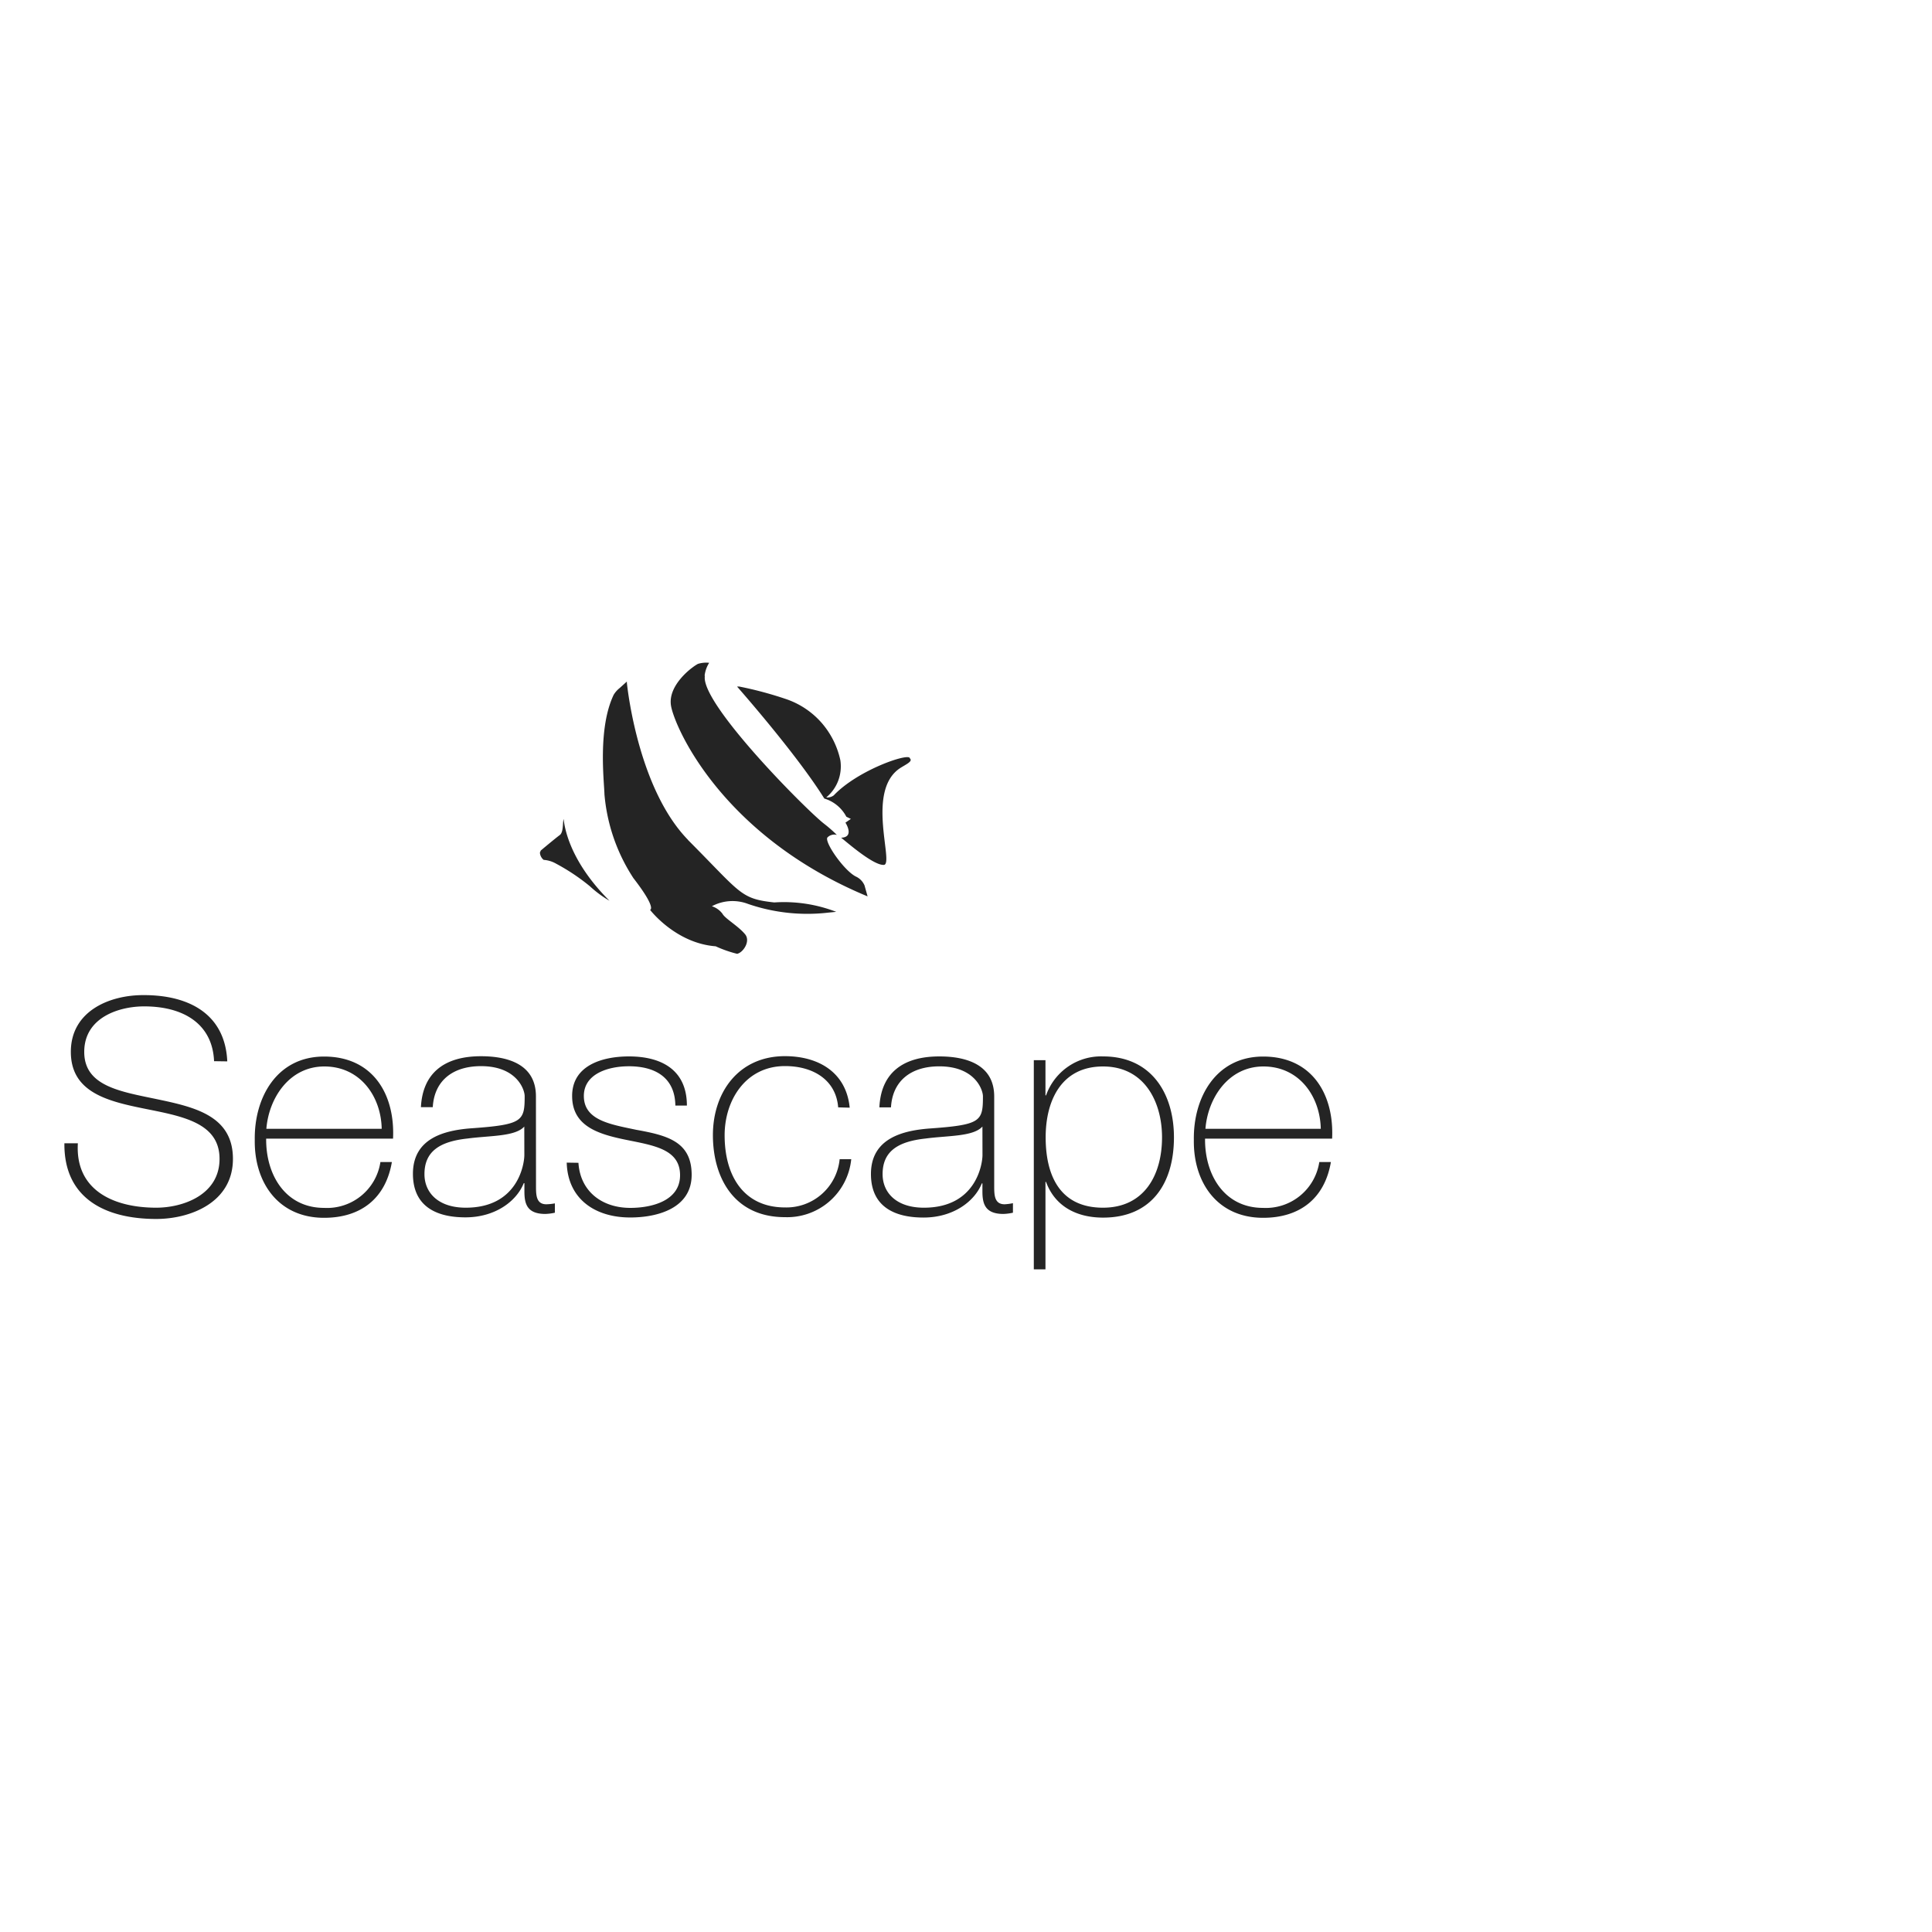 <svg xmlns="http://www.w3.org/2000/svg" viewBox="0 0 300 300"><defs><style>.a{fill:#242424;}</style></defs><path class="a" d="M187.18,175.28c.37-4.75,3.55-9.68,9-9.68,5.59,0,8.81,4.67,8.91,9.68Zm19.67,1.53c.33-6.83-3.09-12.75-10.71-12.75-7.35,0-10.86,6.38-10.76,12.94-.1,6.6,3.64,12.1,10.76,12.1,5.78,0,9.57-3.08,10.52-8.66h-1.8a8.4,8.4,0,0,1-8.74,7.12c-6,0-9.06-5.12-9-10.75Zm-44.51-12.19h-1.81V197.1h1.81V183.53h.09c1.42,3.86,4.83,5.54,8.86,5.54,7.44,0,11-5.22,11-12.47,0-6.75-3.47-12.56-11-12.56a9,9,0,0,0-5.42,1.57,9.1,9.1,0,0,0-3.44,4.48h-.09Zm8.94,22.91c-6.87,0-8.91-5.25-8.91-10.93s2.42-11,8.91-11,9.16,5.58,9.16,11C180.44,182.51,177.64,187.53,171.28,187.53Zm-16.9-17.26c0-4.93-4.27-6.23-8.53-6.23-5.74,0-9.06,2.65-9.3,7.91h1.8c.24-4.14,3.13-6.37,7.5-6.37,5.54,0,6.78,3.63,6.78,4.66,0,3.91-.33,4.43-8.39,5-4,.32-9,1.49-9,7.06,0,5,3.56,6.76,8.16,6.76s7.92-2.47,9.06-5.31h.09V185c0,1.95.43,3.5,3.27,3.5a8.11,8.11,0,0,0,1.47-.19v-1.48A8.45,8.45,0,0,1,156,187c-1.62,0-1.62-1.49-1.62-2.88Zm-1.82,9.09c0,1.26-.9,8.17-9.1,8.17-4.27,0-6.41-2.33-6.41-5.21,0-3.57,2.41-5.07,6.68-5.53,3.5-.47,7.39-.28,8.82-1.86ZM131.94,172c-.53-5.45-4.79-8-10.06-8-7.2,0-11.18,5.63-11.18,12.26S114,189,121.88,189a10,10,0,0,0,10.3-9h-1.8a8.31,8.31,0,0,1-8.48,7.49c-6.3,0-9.38-4.74-9.38-11.21,0-5.44,3.27-10.74,9.38-10.74,4.41,0,7.92,2.18,8.25,6.41ZM88,180.53c.15,5.58,4.32,8.52,9.87,8.52,4.27,0,9.53-1.45,9.53-6.62s-3.79-6.13-8.63-7c-3.94-.84-8.11-1.45-8.11-5.25,0-3.4,3.7-4.61,7-4.61,4.08,0,7.15,1.75,7.21,6.1h1.79c0-5.45-3.83-7.63-9-7.63-4.13,0-8.82,1.39-8.82,6.14S93,176.13,97.26,177s8.34,1.44,8.34,5.49-4.55,5.07-7.72,5.07c-4.41,0-7.78-2.56-8.06-7Zm-4.78-10.29c0-4.93-4.27-6.23-8.53-6.23-5.74,0-9.06,2.65-9.33,7.91H67.2c.24-4.14,3.13-6.37,7.49-6.37,5.55,0,6.78,3.63,6.78,4.66,0,3.91-.34,4.43-8.4,5-4,.32-8.95,1.49-8.95,7.06,0,5,3.55,6.76,8.15,6.76s7.92-2.47,9.06-5.31h.1V185c0,1.95.42,3.5,3.26,3.5a8,8,0,0,0,1.47-.19v-1.45a8.32,8.32,0,0,1-1.32.14c-1.61,0-1.61-1.49-1.61-2.88Zm-1.8,9.12c0,1.26-.9,8.17-9.1,8.17-4.27,0-6.41-2.33-6.41-5.21,0-3.57,2.42-5.07,6.68-5.53,3.5-.47,7.4-.28,8.82-1.86Zm-40.06-4.08c.38-4.75,3.55-9.68,9-9.68,5.59,0,8.82,4.67,8.91,9.68Zm19.67,1.53c.33-6.83-3.08-12.75-10.71-12.75-7.35,0-10.86,6.38-10.76,12.94-.1,6.6,3.65,12.1,10.76,12.1,5.79,0,9.58-3.08,10.53-8.66H59.07a8.38,8.38,0,0,1-8.74,7.12c-6,0-9.06-5.12-9-10.75Zm-25.74-12c-.33-7.31-5.88-10.29-12.95-10.29C17,154.49,11,157,11,163.33s5.78,7.68,11.52,8.84,11.57,2.15,11.57,7.78-5.74,7.58-9.82,7.58c-6.68,0-12.61-2.74-12.18-10H10c-.09,8.56,6.36,11.75,14.27,11.75,5.17,0,11.9-2.47,11.9-9.33,0-6.61-5.78-8-11.56-9.22s-11.53-2-11.53-7.39,5.46-7.07,9.29-7.07c6.28,0,10.63,2.83,10.87,8.51Z"/><path class="a" d="M94.64,139.87c-5.77-5.76-6.9-10.69-7.12-12.69-.17.5,0,1.94-.55,2.45-.79.58-3,2.44-3,2.44l-.13.31A1.45,1.45,0,0,0,84,133a1.51,1.51,0,0,0,.42.52,4.53,4.53,0,0,1,1.93.59,31.85,31.85,0,0,1,5.24,3.5,17.39,17.39,0,0,0,3,2.23Zm12.19-9.46c-7.47-7.68-9.29-22.49-9.49-24.38v-.2l-1.11,1a4,4,0,0,0-.94,1.06c-2.5,5.25-1.47,13.46-1.43,15.47a28.09,28.09,0,0,0,4.5,13c3.69,4.77,2.58,4.92,2.58,4.92s3.94,5.18,10.19,5.66a18.55,18.55,0,0,0,3.34,1.17l.2-.07c.89-.38,1.87-2,1-3-1.11-1.31-3.09-2.4-3.49-3.16a3.33,3.33,0,0,0-1.64-1.16,6.78,6.78,0,0,1,5.64-.35,28.29,28.29,0,0,0,12.45,1.34l1.22-.12a22.58,22.58,0,0,0-9.63-1.46c-5.31-.58-5.12-1.41-13.4-9.71Zm2.59-25.56a4.78,4.78,0,0,1,.7-1.93,4.31,4.31,0,0,0-1.75.17,6.45,6.45,0,0,0-.82.54s-3.87,2.71-3.36,5.93,7.8,20.2,30.53,29.63l-.48-1.71a2.67,2.67,0,0,0-1.34-1.37c-1.82-.91-4.87-5.28-4.43-6.05a1.41,1.41,0,0,1,.68-.41,1.36,1.36,0,0,1,.8,0,21.67,21.67,0,0,0-2-1.75c-2.79-2.17-19-18.48-18.51-22.86Zm31.93,13-.08-.14c-.26-.8-8.1,1.89-11.8,5.79a1.62,1.62,0,0,1-1.17.32,6.21,6.21,0,0,0,1.86-2.6,6.33,6.33,0,0,0,.33-3.17,13,13,0,0,0-3-5.91,12.81,12.81,0,0,0-5.53-3.62,57.09,57.09,0,0,0-7.15-1.91h-.36S123.69,117.07,128,124a5.7,5.7,0,0,1,3.42,2.82l.7.34-.84.58s1.48,2.27-.67,2.34c.82.63,5,4.33,6.64,4.22s-2.91-11.64,2.62-15.09c.84-.52,1.67-.91,1.53-1.3"/></svg>